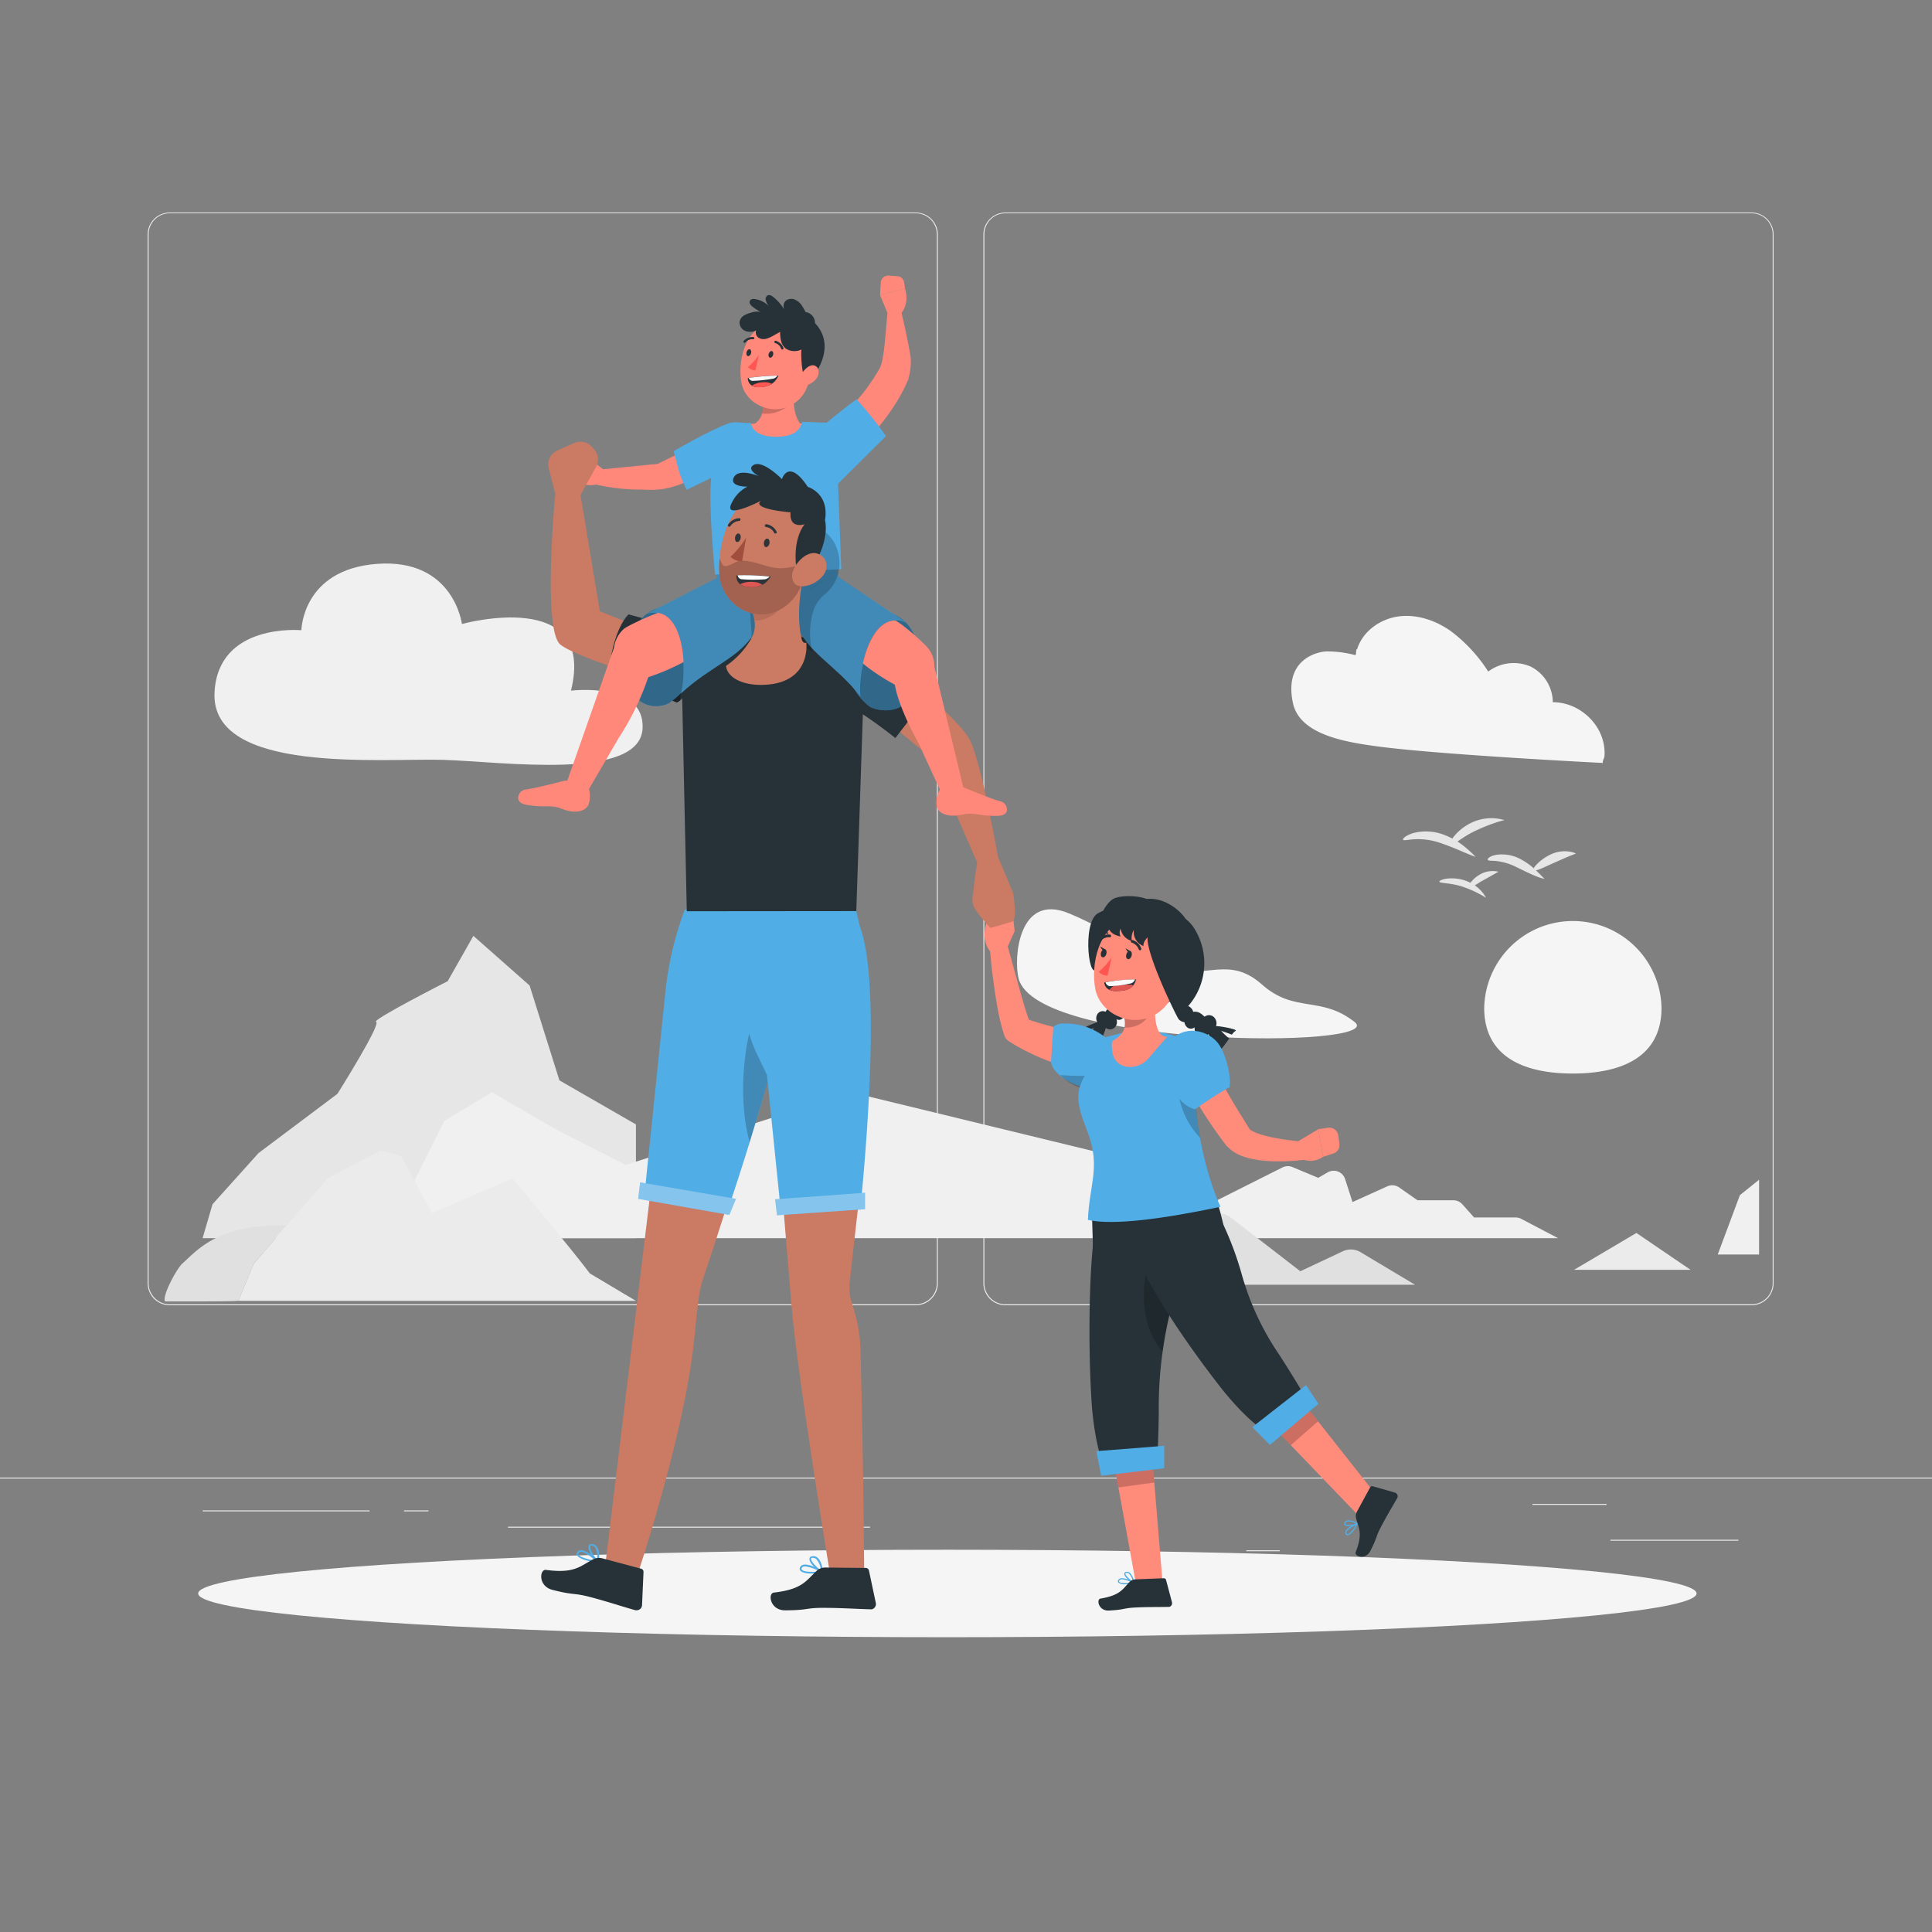 <svg xmlns="http://www.w3.org/2000/svg" viewBox="0 0 500 500"><rect x="0" y="0" width="500" height="500" fill="#808080" stroke="none"/><g id="freepik--background-complete--inject-196"><rect x="416.78" y="398.49" width="33.12" height="0.25" style="fill:#ebebeb"></rect><rect x="322.53" y="401.21" width="8.69" height="0.25" style="fill:#ebebeb"></rect><rect x="396.59" y="389.21" width="19.19" height="0.25" style="fill:#ebebeb"></rect><rect x="52.46" y="390.89" width="43.19" height="0.25" style="fill:#ebebeb"></rect><rect x="104.56" y="390.89" width="6.33" height="0.25" style="fill:#ebebeb"></rect><rect x="131.47" y="395.11" width="93.68" height="0.25" style="fill:#ebebeb"></rect><path d="M237,337.8H43.92a5.71,5.71,0,0,1-5.71-5.71V60.66A5.71,5.71,0,0,1,43.92,55H237a5.71,5.71,0,0,1,5.71,5.71V332.09A5.71,5.71,0,0,1,237,337.8ZM43.92,55.2a5.47,5.47,0,0,0-5.46,5.46V332.09a5.47,5.47,0,0,0,5.46,5.46H237a5.47,5.47,0,0,0,5.46-5.46V60.66A5.47,5.47,0,0,0,237,55.2Z" style="fill:#ebebeb"></path><path d="M453.31,337.8H260.21a5.72,5.72,0,0,1-5.71-5.71V60.66A5.72,5.72,0,0,1,260.21,55h193.1A5.71,5.71,0,0,1,459,60.66V332.09A5.71,5.71,0,0,1,453.31,337.8ZM260.21,55.2a5.47,5.47,0,0,0-5.46,5.46V332.09a5.47,5.47,0,0,0,5.46,5.46h193.1a5.47,5.47,0,0,0,5.46-5.46V60.66a5.47,5.47,0,0,0-5.46-5.46Z" style="fill:#ebebeb"></path><rect y="382.4" width="500" height="0.25" style="fill:#ebebeb"></rect><path d="M114.71,196.65c-15.77-.48-60.29,3.83-59.19-17.48C56.46,161.06,78,163.1,78,163.1s.19-15.71,19.55-17.17c19.86-1.49,22,15.56,22,15.56s34.84-9.67,28.22,17.25c0,0,19.16-2.39,18.53,9.8C165.55,202.17,130,197.11,114.71,196.65Z" style="fill:#f0f0f0"></path><path d="M164.58,320.44V291l-19.8-11.4-7.72-24.55L122.51,242.2l-6.65,11.73s-20,10.17-18.53,10.54-10,18.61-10,18.61L66.91,298.41,55,311.66l-2.57,8.78Z" style="fill:#e6e6e6"></path><path d="M263.6,253.2c-1.3-5.13-.07-22.24,13-16.84s18.24,11.47,26.86,14.27,14.64-3.38,23.12,4.15,15.25,2.8,24,9.72S268.19,271.23,263.6,253.2Z" style="fill:#f5f5f5"></path><polygon points="455.25 324.66 455.25 305.31 450.28 309.31 444.55 324.66 455.25 324.66" style="fill:#f0f0f0"></polygon><path d="M74.18,317.19a22.38,22.38,0,0,0-2.61,3l0,.06L65.7,327l-4,9.65c-.74.22-19,.16-19,.16C41.93,335.12,46,328,47.19,327,50.65,324,56.34,316.5,74.18,317.19Z" style="fill:#e0e0e0"></path><polygon points="407.36 328.63 423.5 319.09 437.52 328.63 407.36 328.63" style="fill:#ebebeb"></polygon><path d="M403.23,320.44H99.82L115,290.09l12.32-7.42,16.63,9.67,18,9.15,58.3-18.82,77.44,18.82,3.54,3.33,2.12-.8a4.37,4.37,0,0,1,4.25.68l7.38,5.93,16.92-8.5a3.12,3.12,0,0,1,2.59-.09l6.67,2.78,2.44-1.41a3.1,3.1,0,0,1,4.51,1.74l1.92,5.94,9-4.07a3.13,3.13,0,0,1,3.06.28l4.76,3.33h9.25a3.11,3.11,0,0,1,2.32,1l3.07,3.45h10.77a3.17,3.17,0,0,1,1.44.36Z" style="fill:#f0f0f0"></path><path d="M164.58,336.67H61.68l4-9.65,5.83-6.75,0-.06,2.61-3L84.73,305l13.75-7.27,5.32,1.43,8,14.81,20.85-9s15.52,18.59,20,24.59Z" style="fill:#ebebeb"></path><path d="M302.78,321.65l10-6.79a4.82,4.82,0,0,1,5.67.17L336.52,329l11-5.17A4.87,4.87,0,0,1,352,324l14.21,8.49H297Z" style="fill:#e0e0e0"></path><path d="M430,260.83c0,12.67-10.27,17-22.95,17s-22.94-4.33-22.94-17a22.95,22.95,0,0,1,45.89,0Z" style="fill:#f5f5f5"></path><path d="M399.71,227.46a14.5,14.5,0,0,1-2.32-.75c-1.4-.55-3.2-1.47-5.07-2.37a15.32,15.32,0,0,0-4.95-1.49c-1.32-.15-2.22,0-2.34-.35s.65-1,2.26-1.28a10.23,10.23,0,0,1,6,1,18,18,0,0,1,4.69,3.49C399.07,226.77,399.71,227.46,399.71,227.46Z" style="fill:#e6e6e6"></path><path d="M407.86,220.9l-1.68.65c-1,.41-2.26,1-3.67,1.6-2.81,1.24-5.2,2.53-5.59,2-.18-.26.19-.89,1-1.67A12.65,12.65,0,0,1,401.6,221a8.42,8.42,0,0,1,4.45-.62,6.88,6.88,0,0,1,1.34.31Z" style="fill:#e6e6e6"></path><path d="M384.58,232.35l-.46-.28c-.28-.18-.71-.43-1.23-.71a28.74,28.74,0,0,0-4.11-1.79c-3.27-1.16-6.19-.91-6.28-1.4,0-.22.67-.6,1.93-.78a10.89,10.89,0,0,1,4.91.55,9.63,9.63,0,0,1,4.09,2.75,7.17,7.17,0,0,1,.88,1.19C384.49,232.18,384.58,232.35,384.58,232.35Z" style="fill:#e6e6e6"></path><path d="M387.79,225.6s-.47.28-1.17.67L384,227.74c-2,1.08-3.49,2.34-3.87,2-.17-.16,0-.68.51-1.37a7.89,7.89,0,0,1,2.53-2.15,6.53,6.53,0,0,1,3.23-.79A6,6,0,0,1,387.79,225.6Z" style="fill:#e6e6e6"></path><path d="M381.88,221.76s-1.11-.39-2.8-1.11-4-1.72-6.46-2.54a17.69,17.69,0,0,0-6.55-.91c-1.71.1-2.8.42-2.95.12s.74-1.16,2.66-1.73a13.06,13.06,0,0,1,7.56.32,19.16,19.16,0,0,1,6.34,3.76A25.84,25.84,0,0,1,381.88,221.76Z" style="fill:#e6e6e6"></path><path d="M389.38,212.22l-.63.18c-.4.1-1,.27-1.65.49a45.29,45.29,0,0,0-5,2c-3.8,1.7-6.24,4.22-6.77,3.81-.24-.18.07-1.11,1-2.31a13.35,13.35,0,0,1,4.76-3.6,11.86,11.86,0,0,1,5.86-1,9.77,9.77,0,0,1,1.78.3Z" style="fill:#e6e6e6"></path><path d="M356.67,193.19c-8.37-1.12-20.31-3-22.06-11.26-2.36-11.09,6-13.19,8.52-13.34a27.94,27.94,0,0,1,7.54.94c.45.1.14-1.71.55-1.5,1.4-4.59,5.91-7.83,10.66-8.49s9.62,1,13.55,3.76a39.89,39.89,0,0,1,9.72,10.5,11,11,0,0,1,11.05-1.26,10.4,10.4,0,0,1,5.66,9.19c7.31,0,13.78,6.41,13.39,13.72,0,.8-.5,1.2-.45,2C414.8,197.46,372.53,195.32,356.67,193.19Z" style="fill:#f5f5f5"></path></g><g id="freepik--Shadow--inject-196"><ellipse id="freepik--path--inject-196" cx="245.18" cy="412.39" rx="193.89" ry="11.32" style="fill:#f5f5f5"></ellipse></g><g id="freepik--character-3--inject-196"><path d="M284.15,236.34c-4.34,2.46-2.19,19.4.05,13.63C288.44,239,289.45,233.34,284.15,236.34Z" style="fill:#263238"></path><path d="M279.82,266.64a2.55,2.55,0,0,1,1.05.72,4.78,4.78,0,0,1,.59-.41l1.66-1a15.85,15.85,0,0,1-1.34,2,.83.83,0,0,0-.11.15c.95.85,2.36,2.19,2.65,2,.59-.3,1.71-3.41,1.86-4.07a1.76,1.76,0,0,0,2.16,0,2,2,0,0,0,.59-2.26,1.34,1.34,0,0,0,1.68-.32,1.94,1.94,0,0,0,.3-1.76,2.12,2.12,0,0,0-1.78-1.47,2.89,2.89,0,0,0-3,1.63,1.66,1.66,0,0,0-2,.43,2,2,0,0,0-.13,2.27C283.4,264.67,279.24,266.38,279.82,266.64Z" style="fill:#263238"></path><path d="M306.47,237.29A14.46,14.46,0,0,1,309,248.88a18.85,18.85,0,0,1-6.24,10.27c-.56.49-2.46,1.52-3.18,1.35s.17-1.34.07-2a5.59,5.59,0,0,1,.14-1.91,26,26,0,0,0-2.66-16.68c-1.07-2-4-6.94,0-7.28C300.63,232.37,304.39,234.6,306.47,237.29Z" style="fill:#263238"></path><path d="M282.57,313.35l.57,18.53L295.53,340l23.37-8.18s-1.2-13-4-21.07Z" style="fill:#263238"></path><path d="M306.76,327.19a78.75,78.75,0,0,0-4.09,13c-.66,2.82-1.29,6-1.78,9.57a105.1,105.1,0,0,0-1,15.86c-.11,8.09-.43,12.69-.43,12.69L285,377.49s-1.61-4.39-2.38-13.06c-.92-12.1-1-32.55.51-44.59Z" style="fill:#263238"></path><path d="M302.67,340.23c-.66,2.82-1.29,6-1.78,9.57a17.91,17.91,0,0,1-2.79-4.3c-4.31-9.26-.55-20.12-.55-20.12C299.59,330.67,302,338,302.67,340.23Z" style="opacity:0.2;isolation:isolate"></path><polygon points="359.21 390.78 353.88 394.64 333.44 373.37 331.6 371.45 330.36 370.16 338.62 364.69 339 365.18 341.11 367.84 359.21 390.78" style="fill:#ff8b7b"></polygon><path d="M350.32,396.14c-.51.64-1.15,1.21-1.59,1.21a.6.6,0,0,1-.53-.43.8.8,0,0,1,0-.61c.44-1.06,2.9-2.05,3-2.09a.14.14,0,0,1,.17,0,.17.17,0,0,1,0,.18A11.46,11.46,0,0,1,350.32,396.14Zm-1.66,0a1,1,0,0,0-.15.25.46.46,0,0,0,0,.38c.08.21.18.24.25.24.53,0,1.56-1.28,2.2-2.34A7.37,7.37,0,0,0,348.66,396.17Z" style="fill:#51ADE5"></path><path d="M351.41,394.45a.08.08,0,0,1-.05.05c-.76.4-2.87.76-3.36.19-.13-.12-.22-.36,0-.72a1.15,1.15,0,0,1,.75-.52,4.54,4.54,0,0,1,2.64.77.17.17,0,0,1,.07.15A.16.16,0,0,1,351.41,394.45Zm-3.1-.38-.06.06c-.16.24-.08.32-.05.36.32.3,1.84.18,2.73-.16a3.73,3.73,0,0,0-2.13-.57.8.8,0,0,0-.49.31Z" style="fill:#51ADE5"></path><path d="M351.16,391.25l3.43-6.32a.58.58,0,0,1,.66-.29l5.77,1.65a1,1,0,0,1,.67,1.18.62.62,0,0,1-.07.19c-1.28,2.26-2.5,4.23-4,7.07-1.81,3.35-.95,2.72-3,6.69-1.25,2.39-4.19,1.36-3.77.28,1.91-4.92.78-6.15.09-8.82A2.38,2.38,0,0,1,351.16,391.25Z" style="fill:#263238"></path><polygon points="339 365.18 341.11 367.84 334.06 374.03 331.6 371.45 331.17 371.81 327.75 367.48 327.45 367.11 336.72 360.41 337.87 361.62 340.25 364.12 339 365.18" style="opacity:0.2;isolation:isolate"></polygon><path d="M295,327.13c5.36,10.89,13.65,22.61,21.1,32.19,5.43,6.8,9.2,9.57,9.2,9.57l12.54-7.28s-2.27-4-6.65-10.82a70.9,70.9,0,0,1-9.73-20.64,84.39,84.39,0,0,0-5.75-15.06l-.07-.14Z" style="fill:#263238"></path><path d="M338,358.47l3.21,4.86-.93.79L339,365.17l-7.39,6.28-.43.36-2.51,2.13s-4.61-4.59-4.56-4.62l.89-.7,11.66-9.12Z" style="fill:#51ADE5"></path><polygon points="301.14 412.81 294.56 413.08 289.28 384.06 288.81 381.44 288.49 379.68 298.39 379.68 298.44 380.29 298.73 383.68 301.14 412.81" style="fill:#ff8b7b"></polygon><path d="M291.37,410a2.8,2.8,0,0,1-1.95-.43.59.59,0,0,1,0-.68.83.83,0,0,1,.48-.38c1.09-.35,3.44.87,3.54.93a.15.15,0,0,1,.08.16.16.16,0,0,1-.12.13A11.3,11.3,0,0,1,291.37,410Zm-1.09-1.24a.73.73,0,0,0-.3.05.41.41,0,0,0-.3.23c-.11.19-.06.29,0,.34.33.42,2,.36,3.21.16A7.2,7.2,0,0,0,290.28,408.71Z" style="fill:#51ADE5"></path><path d="M293.36,409.68a.09.09,0,0,1-.07,0c-.8-.31-2.44-1.68-2.33-2.43,0-.18.14-.4.56-.46a1.19,1.19,0,0,1,.88.23,4.47,4.47,0,0,1,1.13,2.51.18.18,0,0,1-.07.15A.17.17,0,0,1,293.36,409.68Zm-1.72-2.61h-.09c-.28,0-.29.15-.3.19,0,.45,1.06,1.52,1.89,2a3.71,3.71,0,0,0-.95-2,.85.85,0,0,0-.55-.18Z" style="fill:#51ADE5"></path><path d="M294,408.73l7.19-.28a.57.57,0,0,1,.58.43l1.54,5.8a1,1,0,0,1-.68,1.18l-.2,0c-2.6.06-4.91,0-8.14.14-3.81.15-2.82.57-7.3.81-2.7.14-3.31-2.91-2.17-3.1,5.21-.87,5.69-2.47,7.64-4.43A2.34,2.34,0,0,1,294,408.73Z" style="fill:#263238"></path><polygon points="298.44 380.29 298.73 383.68 289.44 384.95 288.81 381.44 288.25 381.5 287.79 376 287.75 375.52 299.18 375.07 299.47 376.71 300.07 380.1 298.44 380.29" style="opacity:0.2;isolation:isolate"></polygon><path d="M301.29,374.14V380l-1.21.14-1.63.19-9.63,1.15-.56.06-3.27.38s-1.3-6.36-1.24-6.36l1.12-.09,14.76-1.16Z" style="fill:#51ADE5"></path><g id="freepik--character-1--inject-18--inject-196"><path d="M283.1,268.48s-16-3.92-17.61-4.94l1.27,1.61a54.37,54.37,0,0,1-1.82-5.4c-.57-1.94-1.14-3.89-1.67-5.87L261.65,248c-.55-2-1.07-3.94-1.66-5.94h0a2,2,0,0,0-4,.68c.11,2.1.32,4.15.51,6.23s.49,4.13.76,6.2.63,4.13,1,6.21a47.82,47.82,0,0,0,1.62,6.47,3,3,0,0,0,1,1.47l.2.15s9.7,6.41,19.31,7.32c.6,0,1.18,0,1.8-.08s1.13-.08,1.9-.19a4.06,4.06,0,1,0-.9-8.06Z" style="fill:#ff8b7b"></path><path d="M260.3,246.06l2.3-5.1-7.28-2.09s-1.65,4.06.93,7.35Z" style="fill:#ff8b7b"></path><path d="M259.87,235.41l-1.93,0a2.35,2.35,0,0,0-2.34,1.94l-.28,1.54L262.6,241l-.4-3.52A2.36,2.36,0,0,0,259.87,235.41Z" style="fill:#ff8b7b"></path><path d="M283.74,281.61c-3.73.82-12-3.39-11.71-7.2.21-3.16.36-5.47.57-8.63a3.79,3.79,0,0,1,2.64-.89,16.58,16.58,0,0,1,12.56,5.17c.35.38.55,4.44.81,4.92l1.91,3.61A21,21,0,0,1,283.74,281.61Z" style="fill:#51ADE5"></path><path d="M285.63,281.44a4.25,4.25,0,0,0,.27-4.14c-3.27,1.64-8.14,1.08-12.06.91h.51C277.61,281.34,281.3,282.76,285.63,281.44Z" style="opacity:0.2;isolation:isolate"></path><path d="M289.89,267.45l-5.69,1.48c1.22,4.58-3.92,8.34-4.92,13-.88,4.06,1.19,8.09,2.54,12,2.88,8.39.08,12.93-.27,21.78,5,1.13,15,.67,34.31-3.39-5.82-12.92-8.66-34-5.16-41.29C304.61,267.44,296.73,265.68,289.89,267.45Z" style="fill:#51ADE5"></path><path d="M298.86,256.68c0,4.77-.46,11.69,3.26,11.64,0,0-1.49,1.53-4.84,5.54-2.91,3.49-8.73,3-9.4-1.54-.4-2.74.08-2.95.08-2.95,4.07-2.32,3.52-4.87,2.2-8.63l6-5.73C297.21,253.91,298.84,254.93,298.86,256.68Z" style="fill:#ff8b7b"></path><path d="M290.17,260.73l6-5.72c1.84,5.05,2,7.66-.45,9.57a7.37,7.37,0,0,1-4.74,1.36C291.37,264.46,290.92,262.76,290.17,260.73Z" style="opacity:0.2;isolation:isolate"></path><path d="M305.35,248.06c-1,6.69-1.23,10.67-5.34,13.82-6.19,4.72-15.29.87-16.56-6-1.16-6.18.73-16.11,8.38-18.18S306.35,241.35,305.35,248.06Z" style="fill:#ff8b7b"></path><path d="M286.32,246.9c-.17.58-.61.95-1,.84s-.54-.66-.37-1.24.61-.95,1-.84S286.49,246.32,286.32,246.9Z" style="fill:#263238"></path><path d="M286.06,245.72l-1.36-.79S285.78,247,286.06,245.72Z" style="fill:#263238"></path><path d="M292.86,247.36c-.17.58-.6,1-1,.85s-.54-.67-.37-1.24.6-.95,1-.85S293,246.8,292.86,247.36Z" style="fill:#263238"></path><path d="M292.58,246.18l-1.31-.77S292.33,247.47,292.58,246.18Z" style="fill:#263238"></path><path d="M295,245.93a.35.35,0,0,1-.29-.22,2.84,2.84,0,0,0-1.83-1.76.36.36,0,0,1,.16-.69,3.51,3.51,0,0,1,2.32,2.2.35.35,0,0,1-.2.45.32.32,0,0,1-.17,0Z" style="fill:#263238"></path><path d="M284.46,243.65a.34.34,0,0,1-.19-.09.35.35,0,0,1,0-.5,3.42,3.42,0,0,1,3-1.19.35.35,0,0,1,.29.4.37.37,0,0,1-.4.3h0a2.74,2.74,0,0,0-2.34,1A.43.43,0,0,1,284.46,243.65Z" style="fill:#263238"></path><path d="M287.7,247.75a18.62,18.62,0,0,1-3.35,3.74,3,3,0,0,0,2.29,1Z" style="fill:#ff5652"></path><path d="M319.79,266.78c-.22.16-.36.17-1,1a5,5,0,0,0-.76-.31l-2-.7a17.14,17.14,0,0,0,1.94,1.87l.15.14c-.83,1.15-2.05,2.95-2.4,2.86-.72-.18-2.68-3.31-3-4a2,2,0,0,1-2.35.54,2.26,2.26,0,0,1-1.19-2.33,1.51,1.51,0,0,1-1.91.05,2.17,2.17,0,0,1-.75-1.85,2.4,2.4,0,0,1,1.59-2c2.08-.77,3.12.69,3.64,1.07a1.86,1.86,0,0,1,2.29,0,2.25,2.25,0,0,1,.67,2.44C315.42,265.49,320.37,266.36,319.79,266.78Z" style="fill:#263238"></path><path d="M306.68,254.18a5.46,5.46,0,0,1-3.42,2.12c-1.72.25-2.11-1.51-1.25-3.21.78-1.5,2.6-3.44,4.14-2.92S307.79,252.74,306.68,254.18Z" style="fill:#cb7a63"></path><path d="M305,263.71a2.16,2.16,0,1,0,2.5-3.34,16.84,16.84,0,0,0,1.82-19.68,9.3,9.3,0,0,0-4.4-4c-4.09-1.54-6.83,1.8-7.85,5.34C296,245.83,304.42,262.93,305,263.71Z" style="fill:#263238"></path><path d="M294,253.48a3.89,3.89,0,0,1-.78,1.62c-.8,1-2.14,1.35-4.31,1.39a4,4,0,0,1-1.8-.33,2.23,2.23,0,0,1-1.33-1.89S287.94,253.63,294,253.48Z" style="fill:#263238"></path><path d="M293.26,255.1c-.8,1-2.14,1.35-4.31,1.39a4,4,0,0,1-1.8-.33,3.47,3.47,0,0,1,.6-.67c.65-.66,3.21-.69,4.86-.66C293.05,254.92,292.93,254.8,293.26,255.1Z" style="fill:#de5753"></path><path d="M286.1,254.22a1.48,1.48,0,0,0,1,1,27.58,27.58,0,0,0,5.35-.67,1.58,1.58,0,0,0,1.29-1.08A43,43,0,0,0,286.1,254.22Z" style="fill:#fafafa"></path><path d="M303.86,268.37c7.31.54,9.47,5.27,9.31,11.16,0,1.23-.26,2.83-.27,4C312.91,283.58,299.46,284.32,303.86,268.37Z" style="fill:#cb7a63"></path><path d="M304.83,275.88c.87,1.93,1.79,3.67,2.75,5.46s2,3.52,3,5.23a109.92,109.92,0,0,0,6.88,10l.16.2.08,0A9.57,9.57,0,0,0,321,299a16.61,16.61,0,0,0,3,.92,30.55,30.55,0,0,0,5.57.62,51.7,51.7,0,0,0,5.28-.12,47.58,47.58,0,0,0,5.24-.68,2,2,0,0,0-.19-4l-.05,0c-1.6-.16-3.28-.3-4.9-.5s-3.24-.42-4.8-.72a29.19,29.19,0,0,1-4.4-1.1,9.83,9.83,0,0,1-1.73-.75,2.19,2.19,0,0,1-.81-.67l.22.28c-2-3.23-4-6.41-5.91-9.78-.94-1.67-1.85-3.34-2.75-5s-1.78-3.41-2.62-5l0-.07a4.07,4.07,0,1,0-7.33,3.53h0Z" style="fill:#ff8b7b"></path><path d="M335.62,295.56l5.56-3.33,1.21,7.15a5.56,5.56,0,0,1-6.2.2Z" style="fill:#ff8b7b"></path><path d="M346.35,293.85l.29,2.13a2.31,2.31,0,0,1-1.6,2.55l-2.65.85-1.21-7.15,2.51-.37A2.35,2.35,0,0,1,346.35,293.85Z" style="fill:#ff8b7b"></path></g><path d="M295.92,244.83a3.85,3.85,0,0,1-2.47-4.2,4.3,4.3,0,0,0-.54,2.87,3.89,3.89,0,0,1-2.9-3.18,2.31,2.31,0,0,0,0,2.05c-1.33-.26-2.7-.89-3.09-2.19-.39.32-.44.89-.05,1.58-1.77-.32-2.68-2.55-2.13-4.27s2-4.24,3.65-5c2.3-1,9.24-.88,10.84,2,.87,1.54,1.64,3.48,1,4.69C299.21,241,295.77,242.76,295.92,244.83Z" style="fill:#263238"></path><path d="M304.91,277.74a20.87,20.87,0,0,0,5.69,16.74,82.57,82.57,0,0,1-1.35-13.68,16,16,0,0,0-4.06-3.67c-.11.13-.22.25-.32.38C305,277.42,304.81,277.83,304.91,277.74Z" style="opacity:0.2;isolation:isolate"></path><path d="M303.86,268.37c-2.55,3-3,6.2-1.74,9.94s3.37,7.87,7.2,8.77a99.37,99.37,0,0,1,8.91-5.75c.42-3.17-1.13-9.11-3.18-11.57S308.08,265.21,303.86,268.37Z" style="fill:#51ADE5"></path></g><g id="freepik--characters-1-and-2--inject-196"><path d="M202.71,312.2s1.61,19.34,2,24.14c1.45,19.21,11,76.48,11,76.48l8-.09s-.24-35.74-1-63c-.21-8-2.28-11.89-2.68-14.14-.42-2.44-.11-3.79.54-9.86.31-2.84,1.67-14.76,1.67-14.76Z" style="fill:#cb7a63"></path><path d="M168.32,308.67l-11.83,97.67,8.29,1.81s12.19-36.21,14.8-60.79c.41-3.86.86-8.75,1.29-11.75.35-2.5.72-3.71,2.72-9.55.9-2.61,3.39-10.53,4.49-13.86Z" style="fill:#cb7a63"></path><path d="M151.8,403.84c-1.14-.3-2.25-.82-2.5-1.41a.85.85,0,0,1,.27-.94,1.22,1.22,0,0,1,.82-.32c1.63,0,4.33,2.66,4.44,2.78a.23.23,0,0,1,0,.26.25.25,0,0,1-.22.13A16.15,16.15,0,0,1,151.8,403.84Zm-1-2.16a1.52,1.52,0,0,0-.42-.06.68.68,0,0,0-.51.19c-.23.23-.21.37-.17.46.26.71,2.56,1.34,4.31,1.59A10.37,10.37,0,0,0,150.82,401.68Z" style="fill:#51ADE5"></path><path d="M154.62,404.32a.11.11,0,0,1-.08,0c-1-.78-2.63-3.34-2.16-4.32.09-.24.36-.49,1-.39a1.63,1.63,0,0,1,1.1.69c.91,1.27.49,3.8.47,3.91a.2.2,0,0,1-.15.17A.21.21,0,0,1,154.62,404.32ZM153.38,400l-.12,0c-.39-.07-.46.08-.49.13-.22.6.8,2.53,1.75,3.5a5.25,5.25,0,0,0-.46-3.12,1.18,1.18,0,0,0-.68-.47Z" style="fill:#51ADE5"></path><path d="M155.93,403.31l10,2.67a.83.83,0,0,1,.61.84l-.38,8.58a1.37,1.37,0,0,1-1.42,1.33,1.35,1.35,0,0,1-.29,0c-3.58-1-6.71-2.08-11.18-3.28-5.28-1.41-4.11-.42-10.33-2-3.75-1-3.29-5.38-1.65-5.16,7.49,1,8.83-1,12.32-2.8A3.37,3.37,0,0,1,155.93,403.31Z" style="fill:#263238"></path><path d="M209.9,407.23c-1.18,0-2.39-.24-2.77-.75a.84.84,0,0,1,0-1,1.15,1.15,0,0,1,.71-.51c1.58-.42,4.86,1.49,5,1.58a.21.21,0,0,1,.11.23.24.24,0,0,1-.18.18A15.66,15.66,0,0,1,209.9,407.23Zm-1.49-1.85a1.58,1.58,0,0,0-.43.05.61.61,0,0,0-.44.31c-.17.28-.11.41,0,.49.43.62,2.82.66,4.58.46A10.24,10.24,0,0,0,208.41,405.38Z" style="fill:#51ADE5"></path><path d="M212.75,407a.14.14,0,0,1-.09,0c-1.13-.51-3.37-2.58-3.16-3.64,0-.26.22-.57.84-.62a1.66,1.66,0,0,1,1.24.39c1.19,1,1.42,3.55,1.43,3.67a.25.25,0,0,1-.1.2A.22.22,0,0,1,212.75,407Zm-2.27-3.85h-.13c-.4,0-.43.19-.45.25-.06.64,1.41,2.25,2.58,3a5.31,5.31,0,0,0-1.23-2.91,1.15,1.15,0,0,0-.77-.29Z" style="fill:#51ADE5"></path><path d="M213.76,405.68l10.31.1a.85.85,0,0,1,.81.66l1.78,8.4a1.39,1.39,0,0,1-1.06,1.65,1.36,1.36,0,0,1-.29,0c-3.71-.1-7-.34-11.64-.38-5.46-.05-4.08.62-10.5.64-3.87,0-4.53-4.39-2.89-4.59,7.51-.87,8.32-3.13,11.24-5.78A3.31,3.31,0,0,1,213.76,405.68Z" style="fill:#263238"></path><path d="M188.69,312.2c5.2-15.69,12.09-37.76,14.47-51.5L205,235.11l-27.78.31h0a85.4,85.4,0,0,0-5,21.14l-5.38,52.11Z" style="fill:#51ADE5"></path><path d="M193.89,267.49l3.67-14.22,6.89,5.07C202.91,266,196.91,286,194,295.6,190.26,281.69,193.89,267.49,193.89,267.49Z" style="opacity:0.2;isolation:isolate"></path><path d="M222.85,311c2.15-22.67,4.53-58.42-.32-71.26l-1.46-6.23-29.61,1.85s0,4,0,5.29c.14,4.8,1.12,19.18,1.12,19.18A35.08,35.08,0,0,0,196,273l2.48,5.18,3.48,34.07Z" style="fill:#51ADE5"></path><polygon points="223.87 308.68 200.6 310.38 201.09 314.52 223.87 312.94 223.87 308.68" style="fill:#51ADE5"></polygon><polygon points="223.87 308.68 200.6 310.38 201.09 314.52 223.87 312.94 223.87 308.68" style="fill:#fff;opacity:0.3"></polygon><polygon points="190.47 310.26 165.67 306 165.15 310.26 188.75 314.43 190.47 310.26" style="fill:#51ADE5"></polygon><polygon points="190.47 310.26 165.67 306 165.15 310.26 188.75 314.43 190.47 310.26" style="fill:#fff;opacity:0.3"></polygon><path d="M222.84,181.18l18.34,15.09,11.72,27s-.67,3.54-.85,6.1c-.13,1.94-.66,3.27-.22,4.79.53,1.82,4.49,6,4.49,6l5.69-1.66c1.34-.74.18-7.4.18-7.4l-3.93-9.44s-4.24-24.1-7.21-30.06S229,170.58,229,170.58Z" style="fill:#cb7a63"></path><path d="M240.52,179.55s-1.08-1.19-4.36-4.49c-3-3-11.12-9.25-14.12-10.06a5.76,5.76,0,0,0-1.51-.2c-6.68,0-10.8,11.93-6.81,14.29a121.83,121.83,0,0,1,18,11.92Z" style="fill:#263238"></path><path d="M237.67,176.36c-3.07-2.94-11.32-9-14.35-9.72a6.14,6.14,0,0,0-1.51-.17c-1.43,2.73-2.86,5.52-2.87,5.51s-.08,4.11-.08,4.11l4.71-.63S232.89,175,237.67,176.36Z" style="opacity:0.3"></path><path d="M217.48,116.13c-.15,1-.29,1.88-.43,2.79-.71,5.1-1.07,9.55-1.22,13.38-.36,9.36.51,15.11.4,18-6.82,2.23-23.78,3.29-29.94-.49-2.21-20.77-1.81-28.87-1-34.26a6.3,6.3,0,0,1,5.08-5.23c1.4-.27,3-.5,4.72-.69a113.81,113.81,0,0,1,13.06,0c1.64.08,3.29.24,4.8.42l.2,0A5.3,5.3,0,0,1,217.48,116.13Z" style="fill:#ff887b"></path><path d="M205.46,99.57c-.34,4-.1,8.68,2.22,10.69a47.2,47.2,0,0,1-12,6.17c-4.13-3.49-1.87-5.89-1.87-5.89,4-1.75,4-4.72,3.08-8L203.1,98C204.13,97.16,205.59,98.1,205.46,99.57Z" style="fill:#ff887b"></path><path d="M205.46,99.57c.13-1.5-1.33-2.41-2.37-1.54l-6.2,4.55a8.59,8.59,0,0,1,.34,4.44,8.54,8.54,0,0,0,4-.45,8.85,8.85,0,0,0,4.14-3A30.82,30.82,0,0,1,205.46,99.57Z" style="opacity:0.2;isolation:isolate"></path><path d="M210.44,92.49c-.86,5.65-1.08,9-4.57,11.66-5.24,4-12.93.72-14-5.13-.94-5.24.66-13.62,7.13-15.35S211.32,86.84,210.44,92.49Z" style="fill:#ff887b"></path><path d="M200.08,91.86c-.14.48-.52.8-.84.7s-.46-.56-.31-1,.52-.81.83-.71S200.22,91.38,200.08,91.86Z" style="fill:#263238"></path><path d="M194.37,91.44c-.15.49-.52.8-.84.71s-.45-.57-.31-1.05.52-.81.83-.71S194.51,91,194.37,91.44Z" style="fill:#263238"></path><path d="M202.41,90.45a.28.28,0,0,1-.24-.19,2.38,2.38,0,0,0-1.55-1.49.28.28,0,0,1-.22-.35h0a.3.3,0,0,1,.35-.23h0a3,3,0,0,1,2,1.86.3.3,0,0,1-.17.39Z" style="fill:#263238"></path><path d="M192.65,88.72a.29.29,0,0,1-.25-.33.24.24,0,0,1,.07-.16,3,3,0,0,1,2.51-1,.28.28,0,0,1,.25.33h0a.29.29,0,0,1-.34.24h0a2.35,2.35,0,0,0-2,.82A.29.29,0,0,1,192.65,88.72Z" style="fill:#263238"></path><path d="M196.42,91.82A15.26,15.26,0,0,1,193.57,95a2.5,2.5,0,0,0,1.93.84Z" style="fill:#ff5652"></path><path d="M210.93,83.64c4.3,4.54,2.48,10.53-1.51,15.08-1.52,1.72-2.29-6-2-8.27a4.17,4.17,0,0,1-4-.19,3.45,3.45,0,0,1-1.27-2,10,10,0,0,1-.26-2.37l-1.69.94a7.49,7.49,0,0,1-1.9.84,2.54,2.54,0,0,1-2-.27,1.67,1.67,0,0,1-.61-1.9,3.46,3.46,0,0,1-3,.06A2.32,2.32,0,0,1,191.46,83a2.6,2.6,0,0,1,1.18-1.41,7.14,7.14,0,0,1,1.75-.68,4.88,4.88,0,0,1,2.45-.2,13,13,0,0,1-2.12-1.36,2.28,2.28,0,0,1-.63-.75.89.89,0,0,1,.07-.92,1.23,1.23,0,0,1,1.12-.29A6.14,6.14,0,0,1,199,79.27a4.36,4.36,0,0,1-.79-1.51,1.09,1.09,0,0,1,.43-1.3c.51-.26,1.12.09,1.56.46A12.51,12.51,0,0,1,203,80.16a2,2,0,0,1,.3-2.28,2.29,2.29,0,0,1,2.14-.44,3.78,3.78,0,0,1,1.84,1.31,11.46,11.46,0,0,1,1.18,2A2.87,2.87,0,0,1,210.93,83.64Z" style="fill:#263238"></path><path d="M211.26,98a4.75,4.75,0,0,1-2.92,1.79c-1.47.2-1.78-1.29-1.05-2.73.66-1.27,2.21-2.9,3.51-2.45S212.19,96.78,211.26,98Z" style="fill:#ff887b"></path><path d="M193.52,97.86a46.46,46.46,0,0,1,7.93-.65c-.69,1.61-2,2.93-5,3S193.52,97.86,193.52,97.86Z" style="fill:#263238"></path><path d="M197.88,98.92a6,6,0,0,0-3.27.86,3.39,3.39,0,0,0,1.87.42,5.92,5.92,0,0,0,3.26-.85A3.36,3.36,0,0,0,197.88,98.92Z" style="fill:#ff5652"></path><path d="M193.79,97.81a1.1,1.1,0,0,0,.91.76,34.6,34.6,0,0,0,5.17-.54,1.7,1.7,0,0,0,1.32-.81A53.88,53.88,0,0,0,193.79,97.81Z" style="fill:#fafafa"></path><path d="M156,121.39l-4-3.12-3.41,6s3.25,2.33,6.7.76Z" style="fill:#ff887b"></path><path d="M146.5,119.38l-.48,1.94a2,2,0,0,0,1.13,2.32l1.42.62,3.4-6-3.3-.37A2,2,0,0,0,146.5,119.38Z" style="fill:#ff887b"></path><path d="M154.24,125.4a51.66,51.66,0,0,0,11.29,1.31c2.82,0,5.72.52,10.86-1.51l11.69-5.44.23-8.55-18.13,8.85-14.67,1.43Z" style="fill:#ff887b"></path><path d="M217.34,117.17c-.71,5.1-1.07,9.54-1.22,13.38-.26-.49-.61-6.5-2.41-16-.06-.28.12-.4.25-.66C215.07,115,216.22,116.07,217.34,117.17Z" style="opacity:0.2;isolation:isolate"></path><path d="M214,111.85l.95-.92,1-1c.66-.66,1.31-1.32,1.95-2,1.28-1.35,2.54-2.76,3.73-4.14S224,101,225,99.49A46.23,46.23,0,0,0,227.84,95l-.15.35a12.37,12.37,0,0,0,.78-2.86c.22-1.13.37-2.38.49-3.63s.25-2.51.36-3.79.2-2.6.33-3.86v-.07c.21-1.21.57-2.48,1.78-2.27a2.22,2.22,0,0,1,1.71,1.42c.4,1.34,2.59,11.36,2.58,12.79A17.05,17.05,0,0,1,235.1,98l0,.13-.1.23a46,46,0,0,1-3,5.74,59.85,59.85,0,0,1-3.62,5.17c-1.27,1.65-2.63,3.22-4,4.73-.71.75-1.43,1.49-2.17,2.22s-1.46,1.41-2.33,2.17a4.34,4.34,0,0,1-5.9-6.38h0Z" style="fill:#ff887b"></path><path d="M229.62,80.88l-1.88-4.55,6.47-1.65s1.34,3.63-1,6.41Z" style="fill:#ff887b"></path><path d="M230,71.32l2.2.16A1.92,1.92,0,0,1,234,73.12l.23,1.56-6.47,1.65.19-3.21a1.93,1.93,0,0,1,2-1.8Z" style="fill:#ff887b"></path><polygon points="185.31 145.31 216.47 144.37 217.72 157.67 198.36 162.2 185.7 157.24 185.31 145.31" style="fill:#51ADE5"></polygon><polygon points="185.31 145.31 216.47 144.37 217.72 157.67 198.36 162.2 185.7 157.24 185.31 145.31" style="opacity:0.2"></polygon><path d="M221.61,235.79l2.23-67a3.73,3.73,0,0,0-3.83-4.18l-36.75.85c-6.72,0-6.85,6.3-6.83,9.64l1.31,60.73Z" style="fill:#263238"></path><path d="M197.8,139a.62.62,0,0,0,.48.73c.29,0,.55-.3.56-.7a.63.63,0,0,0-.48-.73A.65.65,0,0,0,197.8,139Z" style="opacity:0.2;isolation:isolate"></path><path d="M143.7,127.8s-3.37,35.41,1.37,39.06S172.48,177,172.48,177l3.1-10.65-20.34-8.16-5-30.08,4-7.24a4,4,0,0,0-.5-4.59l-.54-.61a4,4,0,0,0-4.65-1l-4.26,1.89a4,4,0,0,0-2.27,4.65Z" style="fill:#cb7a63"></path><path d="M182.08,166.7S179.92,178,176,181.28a4.45,4.45,0,0,1-.82.54l-12.6-5.39-3.48-1.49a40.58,40.58,0,0,1,4.59-14.66C169.15,162.08,182.08,166.7,182.08,166.7Z" style="fill:#263238"></path><path d="M176.77,176c-.3.38-.53,3.24-.82,5.28a4.45,4.45,0,0,1-.82.54l-12.6-5.39Z" style="opacity:0.3"></path><path d="M166.33,160l-3.66-1s-4.16,3.49-5.22,16.18l3.44,1.18S162.86,165.25,166.33,160Z" style="fill:#263238"></path><path d="M219.2,167.63a15.79,15.79,0,0,0,5.8,15.19c1.21,1,11.91,4.09,12.9-9.66.26-3.64-.31-7.82-2.48-10.9s-6.8-5.06-10.55-3.5C221.42,160.2,219.87,164.3,219.2,167.63Z" style="fill:#51ADE5"></path><path d="M219.2,167.63a15.79,15.79,0,0,0,5.8,15.19c1.21,1,11.91,4.09,12.9-9.66.26-3.64-.31-7.82-2.48-10.9s-6.8-5.06-10.55-3.5C221.42,160.2,219.87,164.3,219.2,167.63Z" style="opacity:0.4;isolation:isolate"></path><path d="M206.06,161.32c-1-2.79.38-6,2.53-8s5.2-3.17,8-4.24l17.86,12c-8.66-3.77-12.58,12.12-11.78,19.11C216,171.82,208.6,168.65,206.06,161.32Z" style="fill:#51ADE5"></path><path d="M249.41,204.25l-5.85.77-4.9-10.63a19.63,19.63,0,0,0-1.14-2.41c-3.64-6.57-5.56-12.18-5.92-14.78a54,54,0,0,1-8.3-5.49c1.13-5.49,3.93-11.18,8.4-11.13h0c2.58,1.37,7.73,6.24,8.34,7a7.3,7.3,0,0,1,1.77,5Z" style="fill:#ff887b"></path><path d="M243.62,203.8a20.45,20.45,0,0,1,5.84,0s7.06,3,9.48,3.59a2.21,2.21,0,0,1,1.64,2.4,1.27,1.27,0,0,1-.23.55c-.79,1.06-2.85.79-4.19.76-2.27,0-4.55-.86-6.72-.36-6.06,1.4-7-1.84-7-1.84A6.49,6.49,0,0,1,243.62,203.8Z" style="fill:#ff887b"></path><path d="M234.41,161.08a6.39,6.39,0,0,0-2.48-.57h0c-4.67,0-7.6,6.09-8.78,12a26.33,26.33,0,0,0-.51,7.66c-6.63-8.38-14-11.54-16.58-18.88-1-2.78.39-5.95,2.54-8s5.2-3.17,8-4.24Z" style="opacity:0.2"></path><path d="M181.52,167.56c.27,5.62-3.26,10.54-8,14.15-2.77,2.11-12.39,2.26-11.31-11.48.28-3.64,1.47-7.69,4.08-10.41s7.48-4,11-1.87C180.44,159.89,181.36,164.17,181.52,167.56Z" style="fill:#51ADE5"></path><path d="M181.52,167.56c.27,5.62-3.26,10.54-8,14.15-2.77,2.11-12.39,2.26-11.31-11.48.28-3.64,1.47-7.69,4.08-10.41s7.48-4,11-1.87C180.44,159.89,181.36,164.17,181.52,167.56Z" style="opacity:0.4;isolation:isolate"></path><path d="M195.46,163.29c1.38-2.62.52-5.95-1.31-8.27s-4.52-5.36-8.7-5.38l-18,9.17c9.12-2.43,10.62,13.86,8.78,20.66C184.06,172.18,191.85,170.15,195.46,163.29Z" style="fill:#51ADE5"></path><path d="M195.46,163.29c1.38-2.62.52-5.95-1.31-8.27s-4.52-5.36-8.7-5.38l-18,9.17c9.12-2.43,10.62,13.86,8.78,20.66C184.06,172.18,191.85,170.15,195.46,163.29Z" style="opacity:0.2"></path><path d="M146.56,202.78l5.72,1.67,7.8-13.4a69.75,69.75,0,0,0,7.69-15.8,57.07,57.07,0,0,0,9.13-3.91c-.27-5.82-2.18-12.1-6.64-12.73h0c-2.79,1-8.09,3.48-8.81,4.16a7.81,7.81,0,0,0-2.54,4.83Z" style="fill:#ff887b"></path><path d="M151.92,202.9a20.18,20.18,0,0,0-5.82-.86s-7.51,2-10,2.27a2.29,2.29,0,0,0-2,2.21,1.27,1.27,0,0,0,.14.61c.62,1.21,2.71,1.24,4.05,1.42,2.28.3,4.68-.2,6.77.64,5.82,2.35,7.22-.85,7.22-.85A6.92,6.92,0,0,0,151.92,202.9Z" style="fill:#ff887b"></path><path d="M217.72,147.33c-9.92.33-22.73,1-32.66,1.36,0,0-1.81-17.81-1-25l-6.36,3.07c-2.2-4.62-2-5-3.34-10,0,0,9.07-5.34,14.23-7.2,1.81-.65,3.76.1,5.67-.14.7,2.94,3.73,3.63,6.76,3.62s5.9-.89,6.58-3.84c2.39,0,6.3.26,8.69.23Z" style="fill:#51ADE5"></path><path d="M213.91,109.41s5.32-4.39,7.78-6.06a99.38,99.38,0,0,1,7.6,9.52l-12.48,12.39C214,120.7,211,113.9,213.91,109.41Z" style="fill:#51ADE5"></path><path d="M194.14,167.35a16.27,16.27,0,0,0,.3-4.4c-.46-5.3-.68-11,1-16a19.42,19.42,0,0,1,5.18-8.6,10.55,10.55,0,0,1,9.4-2.64,10.27,10.27,0,0,1,6.67,6.5l0,.09a10.54,10.54,0,0,1-3.26,11.56,8.85,8.85,0,0,0-2.91,4.18,19.84,19.84,0,0,0-.24,10.78c-2-1.91-5.16-2.38-7.93-2.41A27.06,27.06,0,0,0,194.14,167.35Z" style="opacity:0.2;isolation:isolate"></path><path d="M196.9,177.25c-5.35,0-8.78-2.23-9-4.92a21.87,21.87,0,0,0,6.68-7.32,7.21,7.21,0,0,0,.67-4.46,9.78,9.78,0,0,0-.45-1.87c-.12-.53-.25-1.08-.39-1.67a1.29,1.29,0,0,0,0-.19l7.52-5.27.76-.52,5.7-4c-1.27,4.94-2.32,12.56-.94,18.28.34,1.43,1.22,1,1.22,1C208.92,168.7,208.58,177.22,196.9,177.25Z" style="fill:#cb7a63"></path><path d="M202.87,155.35c-.42,2.8-4.59,5.53-7.58,5.2a9.78,9.78,0,0,0-.45-1.87c-.12-.53-.25-1.08-.39-1.67a1.29,1.29,0,0,0,0-.19h0l7.52-5.26.76-.52A13.06,13.06,0,0,1,202.87,155.35Z" style="opacity:0.1;isolation:isolate"></path><path d="M210.26,141.21c-1.88,7.86-2.59,12.56-7.32,15.9-7.12,5-16.29-.42-16.8-8.71-.45-7.46,2.7-19.07,11-20.81a11.16,11.16,0,0,1,13.18,8.65A11.27,11.27,0,0,1,210.26,141.21Z" style="fill:#cb7a63"></path><path d="M209.12,146c-1.26,5.09-2.51,8.51-6.18,11.1-7.11,5-16.29-.42-16.8-8.71a26.53,26.53,0,0,1,.06-3.76c.29.3.68,1.59,1.05,1.77,1.1.55,3.22-1.24,4.44-1.28C195,145,198,146.72,201,147,203.87,147.32,206.17,146.24,209.12,146Z" style="opacity:0.2"></path><path d="M193.12,139.08a23.33,23.33,0,0,1-4.06,5,3.79,3.79,0,0,0,3,1.15Z" style="fill:#a24e3f"></path><path d="M199.14,140.59c-.09.6-.51,1-.9,1s-.63-.59-.54-1.19.51-1.06.91-1S199.25,140,199.14,140.59Z" style="fill:#2e353a"></path><path d="M191.67,139.27c-.1.6-.5,1-.9,1s-.63-.59-.54-1.2.51-1.05.91-1S191.78,138.65,191.67,139.27Z" style="fill:#2e353a"></path><path d="M200.64,138.06a.28.28,0,0,0,.18,0,.36.36,0,0,0,.16-.47v0a3.5,3.5,0,0,0-2.66-1.92.37.37,0,0,0-.39.33h0a.35.35,0,0,0,.33.38h0a2.8,2.8,0,0,1,2.08,1.49A.33.33,0,0,0,200.64,138.06Z" style="fill:#2e353a"></path><path d="M188.72,136.32a.37.37,0,0,0,.3-.16,3,3,0,0,1,2.3-1.34.36.36,0,0,0,.3-.42.39.39,0,0,0-.3-.3h0a3.73,3.73,0,0,0-2.88,1.65.36.36,0,0,0,.08.5h0A.32.32,0,0,0,188.72,136.32Z" style="fill:#2e353a"></path><path d="M190.58,148.92a52.23,52.23,0,0,1,8.88.27c-1,1.7-2.55,3-5.89,2.7S190.58,148.92,190.58,148.92Z" style="fill:#2e353a"></path><path d="M195.28,150.64a6.74,6.74,0,0,0-3.73.54,3.79,3.79,0,0,0,2,.71,6.74,6.74,0,0,0,3.73-.54A3.69,3.69,0,0,0,195.28,150.64Z" style="fill:#de5753"></path><path d="M190.89,148.89a1.23,1.23,0,0,0,.91,1,37.44,37.44,0,0,0,5.8.05,1.91,1.91,0,0,0,1.57-.73A58.72,58.72,0,0,0,190.89,148.89Z" style="fill:#fff"></path><path d="M206.91,151.26s-3-9.86,1.34-15.61c0,0-4,1.45-3.66-3.06,0,0-10.33-.81-7.63-3,0,0-8.94,4.63-7.9,1.29a9.17,9.17,0,0,1,4.37-4.94s-4.46.1-3.62-2.16c1.07-2.89,6.62-.53,6.62-.53s-3.38-1.75-1.4-2.91c2.4-1.4,7.33,3.66,7.33,3.66s1.66-5.59,6.69,2c0,0,5.61,1.62,4.46,8.61C213.51,134.63,215.54,141.49,206.91,151.26Z" style="fill:#263238"></path><path d="M213.06,148.88a7.64,7.64,0,0,1-5.12,2.85c-2.68.28-3.59-2.23-2.5-4.53,1-2.08,3.58-4.7,6.11-3.92S214.58,146.92,213.06,148.88Z" style="fill:#cb7a63"></path></g></svg>